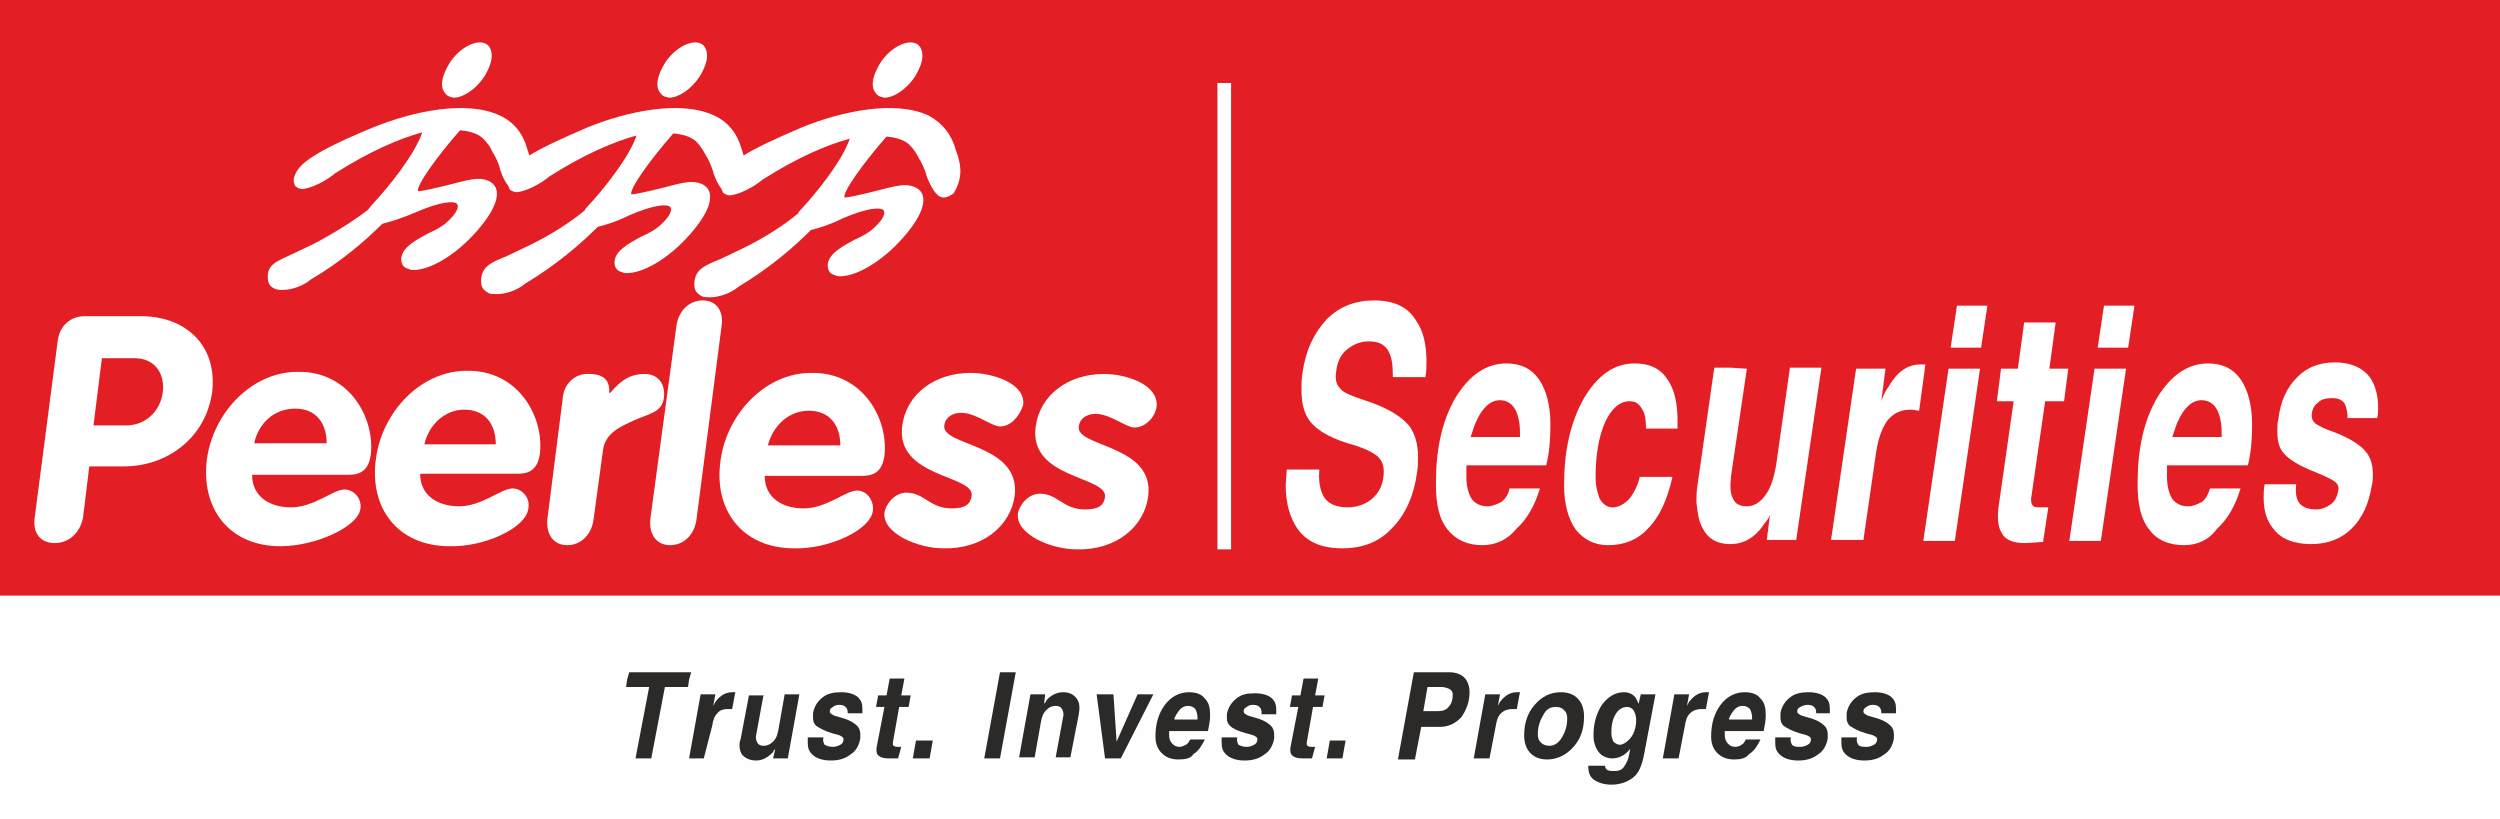 <?xml version="1.0" encoding="utf-8"?>
<!-- Generator: Adobe Illustrator 21.0.0, SVG Export Plug-In . SVG Version: 6.00 Build 0)  -->
<svg version="1.1" id="Layer_1" xmlns="http://www.w3.org/2000/svg" xmlns:xlink="http://www.w3.org/1999/xlink" x="0px" y="0px"
	 viewBox="0 0 238 78" style="enable-background:new 0 0 238 78;" xml:space="preserve">
<style type="text/css">
	.st0{fill:#FEFEFE;}
	.st1{fill:#E31E24;}
	.st2{fill:#2B2A29;}
	.st3{fill:#FFFFFF;}
</style>
<rect class="st0" width="238" height="78"/>
<rect class="st1" width="238" height="56.7"/>
<path class="st0" d="M132.6,35.9c0-1.2-0.1-2-0.5-2.6s-1-0.8-1.8-0.8s-1.5,0.3-2.1,0.8c-0.6,0.5-0.9,1.2-1,2.1
	c-0.1,0.7,0,1.2,0.4,1.6c0.3,0.4,1.1,0.7,2.3,1.1c2.2,0.7,3.6,1.6,4.3,2.5c0.5,0.7,0.8,1.7,0.8,2.9c0,0.4,0,0.9-0.1,1.5
	c-0.3,2.2-1.1,4-2.4,5.3c-1.2,1.3-2.8,1.9-4.7,1.9c-2,0-3.4-0.6-4.3-1.9c-0.7-1-1.1-2.4-1.1-4.1l0.1-1.5h3.1
	c-0.1,1.2,0.1,2.1,0.5,2.7c0.4,0.6,1.2,0.9,2.2,0.9c0.9,0,1.7-0.3,2.3-0.8s1-1.2,1.1-2.1c0.1-0.8,0-1.4-0.5-1.9
	c-0.4-0.4-1.4-0.9-2.9-1.3c-1.9-0.6-3.2-1.4-3.8-2.4c-0.4-0.7-0.6-1.5-0.6-2.7c0-0.5,0-1,0.1-1.6c0.3-2.2,1.1-3.8,2.3-5.1
	c1.2-1.2,2.7-1.8,4.5-1.8c1.9,0,3.2,0.6,4,1.9c0.7,1,1,2.3,1,3.9c0,0.5,0,1-0.1,1.5C135.7,35.9,132.6,35.9,132.6,35.9z"/>
<path class="st0" d="M144.7,41.6c0-0.2,0-0.3,0-0.5c0-0.9-0.2-1.7-0.5-2.2s-0.8-0.8-1.4-0.8c-0.9,0-1.7,0.7-2.3,2.1
	c-0.2,0.4-0.3,0.9-0.5,1.4H144.7z M141.1,51.9c-1.4,0-2.5-0.5-3.3-1.5s-1.1-2.4-1.1-4.3V46c0-3.3,0.6-6,1.9-8.2
	c1.3-2.1,2.9-3.2,4.8-3.2c1.4,0,2.4,0.5,3.1,1.5c0.7,1,1.1,2.5,1.1,4.3c0,1.4-0.1,2.7-0.4,3.9h-7.6v1.1c0,0.9,0.2,1.6,0.5,2.1
	c0.4,0.5,0.9,0.7,1.5,0.7c0.5,0,0.9-0.2,1.3-0.4c0.4-0.3,0.7-0.7,0.8-1.3h2.9c-0.5,1.7-1.3,3-2.2,3.8
	C143.5,51.4,142.4,51.9,141.1,51.9z"/>
<path class="st0" d="M159.2,45.5c-0.5,2.1-1.2,3.7-2.3,4.8c-1,1.1-2.3,1.6-3.8,1.6c-1.3,0-2.3-0.5-3.1-1.5c-0.7-1-1.1-2.4-1.1-4.2
	c0-3.3,0.6-6,1.9-8.3c1.3-2.2,2.9-3.3,4.8-3.3c1.5,0,2.5,0.5,3.2,1.6c0.6,0.9,0.9,2.2,0.9,3.8v0.8h-3c0-0.8-0.1-1.5-0.4-1.9
	c-0.3-0.5-0.6-0.7-1.2-0.7c-0.9,0-1.7,0.7-2.3,2c-0.6,1.4-0.9,3.1-0.9,5.2c0,0.9,0.2,1.6,0.4,2.1c0.3,0.5,0.7,0.8,1.2,0.8
	c0.6,0,1.1-0.3,1.6-0.8c0.4-0.5,0.8-1.2,1-2.1h3.1L159.2,45.5L159.2,45.5z"/>
<path class="st0" d="M166.3,35.1l-1.5,10.2c-0.1,1-0.1,1.7,0.2,2.2c0.2,0.5,0.7,0.7,1.3,0.7c0.7,0,1.3-0.4,1.8-1.1
	c0.5-0.7,0.8-1.7,1-2.9l1.3-9.2h1.5h1.5L171,51.4h-1.4h-1.4l0.3-2.4c-0.1,0.3-0.3,0.6-0.5,0.8c-0.9,1.4-2,2-3.3,2
	c-1.2,0-2.1-0.5-2.6-1.5c-0.4-0.7-0.5-1.5-0.6-2.5c0-0.5,0-1,0.1-1.6l1.6-11.2h1.5L166.3,35.1L166.3,35.1z"/>
<path class="st0" d="M174.3,51.5l2.4-16.4h1.4h1.4l-0.4,3.1c0.2-0.6,0.4-1,0.7-1.4c0.8-1.4,1.8-2.1,3-2.1h0.5l-0.6,4.4
	c-0.2,0-0.5-0.1-0.8-0.1c-0.9,0-1.6,0.3-2.2,1c-0.5,0.7-0.9,1.7-1.1,3.1l-1.2,8.3h-1.5h-1.6L174.3,51.5L174.3,51.5z"/>
<path class="st0" d="M186.3,29.1h2.9l-0.6,4h-2.9L186.3,29.1z M183.1,51.5l2.4-16.4h1.5h1.5l-2.4,16.4h-1.5H183.1z"/>
<path class="st0" d="M194.5,51.6c-0.5,0-1.1,0.1-1.8,0.1c-1,0-1.8-0.3-2.1-0.9c-0.4-0.6-0.5-1.5-0.3-2.8l1.4-9.8h-1.6l0.4-3.1h1.6
	l0.6-4.4h3l-0.6,4.4h1.8l-0.4,3.1h-1.8l-1.3,9c-0.1,0.5,0,0.8,0.1,0.9c0.1,0.2,0.4,0.2,0.9,0.2h0.6L194.5,51.6z"/>
<path class="st0" d="M200.3,29.1h2.9l-0.6,4h-2.9L200.3,29.1z M197,51.5l2.4-16.4h1.5h1.5L200,51.5h-1.5H197z"/>
<path class="st0" d="M211.5,41.6c0-0.2,0-0.3,0-0.5c0-0.9-0.2-1.7-0.5-2.2s-0.8-0.8-1.4-0.8c-0.9,0-1.7,0.7-2.3,2.1
	c-0.2,0.4-0.3,0.9-0.5,1.4H211.5z M207.9,51.9c-1.4,0-2.6-0.5-3.3-1.5c-0.8-1-1.1-2.4-1.1-4.3V46c0-3.3,0.6-6,1.9-8.2
	c1.3-2.1,2.9-3.2,4.8-3.2c1.4,0,2.4,0.5,3.1,1.5c0.7,1,1.1,2.5,1.1,4.3c0,1.4-0.1,2.7-0.4,3.9h-7.7v1.1c0,0.9,0.2,1.6,0.5,2.1
	c0.4,0.5,0.9,0.7,1.5,0.7c0.5,0,0.9-0.2,1.3-0.4c0.4-0.3,0.6-0.7,0.8-1.3h2.9c-0.5,1.7-1.3,3-2.2,3.8
	C210.3,51.4,209.2,51.9,207.9,51.9z"/>
<path class="st0" d="M223.5,40c0-0.7-0.1-1.2-0.3-1.6c-0.3-0.4-0.7-0.5-1.2-0.5s-1,0.1-1.3,0.4c-0.4,0.3-0.6,0.7-0.6,1.1
	c-0.1,0.4,0.1,0.7,0.3,0.9c0.3,0.2,0.8,0.5,1.7,0.8c1.6,0.6,2.7,1.3,3.2,2c0.4,0.5,0.6,1.2,0.6,2.1c0,0.3,0,0.6-0.1,1
	c-0.3,1.8-0.9,3.1-1.9,4.1s-2.3,1.5-3.9,1.5c-1.6,0-2.9-0.5-3.6-1.5c-0.6-0.7-0.9-1.7-0.9-2.9c0-0.4,0-0.8,0.1-1.3h3
	c-0.1,0.8,0,1.4,0.3,1.8c0.3,0.4,0.9,0.6,1.6,0.6c0.5,0,1-0.2,1.4-0.5s0.6-0.7,0.7-1.3c0.1-0.4-0.1-0.7-0.4-0.9
	c-0.3-0.2-0.9-0.5-1.9-0.9c-1.5-0.6-2.5-1.2-3-1.9c-0.4-0.5-0.5-1.2-0.5-2c0-0.3,0-0.7,0.1-1.1c0.2-1.7,0.8-3,1.8-4s2.2-1.4,3.6-1.4
	c1.5,0,2.6,0.5,3.3,1.4c0.5,0.7,0.8,1.7,0.8,2.9c0,0.3,0,0.7-0.1,1h-2.8L223.5,40L223.5,40z"/>
<rect x="115.9" y="7.9" class="st0" width="1.3" height="44.4"/>
<polygon class="st2" points="60.5,72.2 61.8,65.4 59.6,65.4 59.7,64.7 59.9,64 65.8,64 65.6,64.7 65.5,65.4 63.3,65.4 62,72.2 
	61.3,72.2 "/>
<path class="st2" d="M65.6,72.2l1.1-6.1h0.7h0.7l-0.2,1.1c0.1-0.2,0.2-0.4,0.3-0.5c0.4-0.5,0.9-0.8,1.5-0.8H70l-0.3,1.6
	c-0.1,0-0.3,0-0.4,0c-0.4,0-0.8,0.1-1,0.4c-0.3,0.3-0.4,0.6-0.5,1.2L67,72.2h-0.7H65.6z"/>
<path class="st2" d="M72.7,66.1L72,69.9c-0.1,0.4,0,0.6,0.1,0.8c0.1,0.2,0.3,0.3,0.6,0.3c0.3,0,0.6-0.1,0.9-0.4s0.4-0.6,0.5-1.1
	l0.6-3.4h0.7h0.7L75,72.2h-0.7h-0.7l0.2-0.9c-0.1,0.1-0.2,0.2-0.2,0.3c-0.5,0.5-1,0.8-1.6,0.8s-1-0.2-1.3-0.5
	c-0.2-0.2-0.3-0.6-0.3-0.9c0-0.2,0-0.4,0.1-0.6l0.8-4.2H72h0.7V66.1z"/>
<path class="st2" d="M80.7,67.9c0-0.2,0-0.4-0.2-0.6c-0.1-0.1-0.3-0.2-0.6-0.2c-0.3,0-0.5,0.1-0.6,0.2c-0.2,0.1-0.3,0.2-0.3,0.4
	c0,0.1,0,0.2,0.2,0.3c0.1,0.1,0.4,0.2,0.8,0.3c0.8,0.2,1.3,0.5,1.6,0.8c0.2,0.2,0.3,0.5,0.3,0.8c0,0.1,0,0.2,0,0.4
	c-0.1,0.6-0.4,1.2-0.9,1.5c-0.5,0.4-1.1,0.6-1.9,0.6s-1.4-0.2-1.8-0.6c-0.3-0.3-0.4-0.6-0.4-1.1c0-0.1,0-0.3,0-0.5h1.5
	c-0.1,0.3,0,0.5,0.1,0.7c0.2,0.1,0.4,0.2,0.8,0.2c0.3,0,0.5-0.1,0.7-0.2s0.3-0.3,0.3-0.5c0-0.1,0-0.2-0.2-0.3
	c-0.1-0.1-0.5-0.2-0.9-0.3c-0.7-0.2-1.2-0.5-1.5-0.7c-0.2-0.2-0.3-0.4-0.3-0.8c0-0.1,0-0.2,0-0.4c0.1-0.6,0.4-1.1,0.9-1.5
	s1.1-0.5,1.8-0.5c0.7,0,1.3,0.2,1.6,0.5c0.3,0.3,0.4,0.6,0.4,1.1c0,0.1,0,0.2,0,0.4C82.1,67.9,80.7,67.9,80.7,67.9z"/>
<path class="st2" d="M85.5,72.2c-0.2,0-0.5,0-0.9,0c-0.5,0-0.8-0.1-1-0.3c-0.2-0.2-0.2-0.6-0.1-1l0.7-3.6h-0.8l0.2-1.1h0.8l0.3-1.6
	h1.4l-0.3,1.6h0.9l-0.2,1.1h-0.9L85,70.7c0,0.2,0,0.3,0.1,0.3c0.1,0.1,0.2,0.1,0.4,0.1h0.3L85.5,72.2z"/>
<polygon class="st2" points="87.2,70.5 88.8,70.5 88.5,72.2 86.9,72.2 "/>
<polygon class="st2" points="93.7,72.2 95.2,64 96,64 96.7,64 95.2,72.2 94.4,72.2 "/>
<path class="st2" d="M97,72.2l1.1-6.1h0.7h0.7L99.4,67c0.1-0.1,0.2-0.2,0.2-0.3c0.4-0.5,1-0.8,1.6-0.8s1,0.2,1.3,0.6
	s0.3,0.9,0.2,1.5l-0.8,4.1h-0.7h-0.7l0.7-3.8c0.1-0.4,0-0.6-0.1-0.8c-0.1-0.2-0.3-0.3-0.6-0.3c-0.3,0-0.6,0.1-0.9,0.4
	s-0.4,0.6-0.5,1.1l-0.6,3.4h-0.7H97V72.2z"/>
<polygon class="st2" points="104.4,66.1 105.2,66.1 106,66.1 106.3,70.6 106.3,70.6 108.3,66.1 109.1,66.1 109.8,66.1 106.7,72.2 
	106,72.2 105.2,72.2 "/>
<path class="st2" d="M114,68.5c0-0.1,0-0.1,0-0.2c0-0.3-0.1-0.6-0.2-0.8c-0.2-0.2-0.4-0.3-0.7-0.3c-0.5,0-0.8,0.3-1.1,0.8
	c-0.1,0.2-0.2,0.3-0.2,0.5H114z M112.2,72.3c-0.7,0-1.2-0.2-1.6-0.6s-0.6-0.9-0.6-1.6l0,0c0-1.2,0.3-2.2,0.9-3s1.4-1.2,2.3-1.2
	c0.7,0,1.2,0.2,1.5,0.6c0.4,0.4,0.5,0.9,0.5,1.6c0,0.5-0.1,1-0.2,1.5h-3.7V70c0,0.3,0.1,0.6,0.3,0.8c0.2,0.2,0.4,0.3,0.7,0.3
	c0.2,0,0.4-0.1,0.6-0.2s0.3-0.3,0.4-0.5h1.4c-0.3,0.6-0.6,1.1-1.1,1.4C113.4,72.2,112.8,72.3,112.2,72.3z"/>
<path class="st2" d="M120.1,67.9c0-0.2,0-0.4-0.2-0.6c-0.1-0.1-0.3-0.2-0.6-0.2c-0.3,0-0.5,0.1-0.6,0.2c-0.2,0.1-0.3,0.2-0.3,0.4
	c0,0.1,0,0.2,0.2,0.3c0.1,0.1,0.4,0.2,0.8,0.3c0.8,0.2,1.3,0.5,1.6,0.8c0.2,0.2,0.3,0.5,0.3,0.8c0,0.1,0,0.2,0,0.4
	c-0.1,0.6-0.4,1.2-0.9,1.5c-0.5,0.4-1.1,0.6-1.9,0.6s-1.4-0.2-1.8-0.6c-0.3-0.3-0.4-0.6-0.4-1.1c0-0.1,0-0.3,0-0.5h1.5
	c-0.1,0.3,0,0.5,0.1,0.7c0.2,0.1,0.4,0.2,0.8,0.2c0.3,0,0.5-0.1,0.7-0.2s0.3-0.3,0.3-0.5c0-0.1,0-0.2-0.2-0.3
	c-0.1-0.1-0.5-0.2-0.9-0.3c-0.7-0.2-1.2-0.4-1.5-0.7c-0.2-0.2-0.3-0.4-0.3-0.7c0-0.1,0-0.2,0-0.4c0.1-0.6,0.4-1.1,0.9-1.5
	s1-0.5,1.8-0.5c0.7,0,1.3,0.2,1.6,0.5c0.3,0.3,0.4,0.6,0.4,1.1c0,0.1,0,0.3,0,0.4h-1.4V67.9z"/>
<path class="st2" d="M124.9,72.2c-0.2,0-0.5,0-0.9,0c-0.5,0-0.8-0.1-1-0.3c-0.2-0.2-0.2-0.6-0.1-1l0.7-3.6h-0.8l0.2-1.1h0.8l0.3-1.6
	h1.4l-0.3,1.6h0.9l-0.2,1.1H125l-0.6,3.4c0,0.2,0,0.3,0.1,0.3c0.1,0.1,0.2,0.1,0.4,0.1h0.3L124.9,72.2z"/>
<polygon class="st2" points="126.6,70.5 128.1,70.5 127.8,72.2 126.3,72.2 "/>
<path class="st2" d="M135.5,67.7h1.4c0.4,0,0.8-0.1,1-0.4c0.3-0.3,0.4-0.7,0.4-1.2c0-0.2-0.1-0.4-0.3-0.5s-0.5-0.2-0.8-0.2h-1.3
	L135.5,67.7z M133.1,72.2l1.5-8.2h0.8h2.6c0.6,0,1.1,0.2,1.4,0.5c0.3,0.3,0.5,0.8,0.5,1.4c0,0.9-0.3,1.7-0.8,2.4
	c-0.6,0.6-1.2,0.9-2.1,0.9h-1.7l0,0l-0.6,3.1h-0.8h-0.8L133.1,72.2L133.1,72.2z"/>
<path class="st2" d="M140.3,72.2l1.1-6.1h0.7h0.7l-0.2,1.1c0.1-0.2,0.2-0.4,0.3-0.5c0.4-0.5,0.9-0.8,1.5-0.8h0.3l-0.3,1.6
	c-0.1,0-0.3,0-0.4,0c-0.4,0-0.8,0.1-1.1,0.4s-0.4,0.6-0.5,1.2l-0.6,3.1H141C141,72.2,140.3,72.2,140.3,72.2z"/>
<path class="st2" d="M147.5,71c0.5,0,0.9-0.3,1.2-0.8s0.5-1.1,0.5-1.8c0-0.4-0.1-0.6-0.3-0.8c-0.2-0.2-0.4-0.3-0.8-0.3
	c-0.5,0-0.9,0.2-1.2,0.8c-0.3,0.5-0.5,1.1-0.5,1.8c0,0.4,0.1,0.6,0.3,0.8S147.2,71,147.5,71 M147.3,72.3c-0.7,0-1.2-0.2-1.6-0.6
	c-0.4-0.4-0.6-1-0.6-1.7c0-1.1,0.3-2.1,1-2.9s1.5-1.2,2.5-1.2c0.7,0,1.2,0.2,1.6,0.6c0.4,0.4,0.6,1,0.6,1.7c0,1.2-0.3,2.1-1,2.9
	C149.1,71.9,148.2,72.3,147.3,72.3z"/>
<path class="st2" d="M154.9,67.3c-0.4,0-0.8,0.2-1.1,0.7s-0.4,1.1-0.4,1.8c0,0.3,0.1,0.6,0.2,0.8c0.2,0.2,0.4,0.3,0.6,0.3
	c0.3,0,0.6-0.2,0.9-0.5c0.3-0.3,0.5-0.7,0.6-1.2s0.1-1-0.1-1.4C155.5,67.5,155.2,67.3,154.9,67.3 M153.7,73.4c0.4,0,0.7-0.1,0.9-0.4
	s0.4-0.6,0.5-1.2l0.1-0.5l-0.1,0.1c-0.4,0.5-1,0.8-1.6,0.8c-0.5,0-1-0.2-1.3-0.6s-0.5-0.9-0.5-1.6l0,0c0-1.2,0.3-2.1,0.8-2.9
	c0.6-0.8,1.3-1.2,2.1-1.2c0.6,0,1.1,0.3,1.3,0.9L156,67l0.2-0.9h1.4l-1.1,5.8c-0.2,1-0.5,1.7-1,2.1s-1.2,0.7-2.1,0.7
	c-0.7,0-1.3-0.2-1.7-0.5s-0.5-0.8-0.5-1.3h1.6c0,0.2,0.1,0.3,0.2,0.4C153.2,73.4,153.4,73.4,153.7,73.4z"/>
<path class="st2" d="M158.3,72.2l1.1-6.1h0.7h0.7l-0.2,1.1c0.1-0.2,0.2-0.4,0.3-0.5c0.4-0.5,0.9-0.8,1.5-0.8h0.3l-0.3,1.6
	c-0.1,0-0.3,0-0.4,0c-0.4,0-0.8,0.1-1.1,0.4s-0.4,0.6-0.5,1.2l-0.6,3.1h-0.7C159.1,72.2,158.3,72.2,158.3,72.2z"/>
<path class="st2" d="M166.8,68.5c0-0.1,0-0.1,0-0.2c0-0.3-0.1-0.6-0.2-0.8c-0.2-0.2-0.4-0.3-0.7-0.3c-0.5,0-0.8,0.3-1.1,0.8
	c-0.1,0.2-0.2,0.3-0.2,0.5H166.8z M165.1,72.3c-0.7,0-1.2-0.2-1.6-0.6c-0.4-0.4-0.6-0.9-0.6-1.6l0,0c0-1.2,0.3-2.2,0.9-3
	c0.6-0.8,1.4-1.2,2.3-1.2c0.7,0,1.2,0.2,1.5,0.6c0.4,0.4,0.5,0.9,0.5,1.6c0,0.5-0.1,1-0.2,1.5h-3.7V70c0,0.3,0.1,0.6,0.3,0.8
	c0.2,0.2,0.4,0.3,0.7,0.3c0.2,0,0.5-0.1,0.6-0.2c0.2-0.1,0.3-0.3,0.4-0.5h1.4c-0.3,0.6-0.6,1.1-1.1,1.4
	C166.2,72.2,165.7,72.3,165.1,72.3z"/>
<path class="st2" d="M172.9,67.9c0-0.2,0-0.4-0.2-0.6c-0.1-0.1-0.3-0.2-0.6-0.2s-0.5,0.1-0.7,0.2s-0.3,0.2-0.3,0.4
	c0,0.1,0,0.2,0.2,0.3c0.1,0.1,0.4,0.2,0.8,0.3c0.8,0.2,1.3,0.5,1.6,0.8c0.2,0.2,0.3,0.5,0.3,0.8c0,0.1,0,0.2,0,0.4
	c-0.1,0.6-0.4,1.2-0.9,1.5c-0.5,0.4-1.1,0.6-1.9,0.6c-0.8,0-1.4-0.2-1.8-0.6c-0.3-0.3-0.4-0.6-0.4-1.1c0-0.1,0-0.3,0-0.5h1.5
	c-0.1,0.3,0,0.5,0.1,0.7c0.2,0.2,0.4,0.2,0.8,0.2c0.3,0,0.5-0.1,0.7-0.2s0.3-0.3,0.3-0.5c0-0.1,0-0.2-0.2-0.3
	c-0.1-0.1-0.5-0.2-0.9-0.3c-0.7-0.2-1.2-0.5-1.5-0.7c-0.2-0.2-0.3-0.4-0.3-0.8c0-0.1,0-0.2,0-0.4c0.1-0.6,0.4-1.1,0.9-1.5
	s1.1-0.5,1.8-0.5s1.3,0.2,1.6,0.5s0.4,0.6,0.4,1.1c0,0.1,0,0.3,0,0.4C174.2,67.9,172.9,67.9,172.9,67.9z"/>
<path class="st2" d="M179.1,67.9c0-0.2,0-0.4-0.2-0.6c-0.1-0.1-0.3-0.2-0.6-0.2s-0.5,0.1-0.6,0.2c-0.2,0.1-0.3,0.2-0.3,0.4
	c0,0.1,0,0.2,0.2,0.3c0.1,0.1,0.4,0.2,0.8,0.3c0.8,0.2,1.3,0.5,1.6,0.8c0.2,0.2,0.3,0.5,0.3,0.8c0,0.1,0,0.2,0,0.4
	c-0.1,0.6-0.4,1.2-0.9,1.5c-0.5,0.4-1.1,0.6-1.9,0.6c-0.8,0-1.4-0.2-1.8-0.6c-0.3-0.3-0.4-0.6-0.4-1.1c0-0.1,0-0.3,0-0.5h1.5
	c-0.1,0.3,0,0.5,0.1,0.7c0.2,0.2,0.4,0.2,0.8,0.2c0.3,0,0.5-0.1,0.7-0.2s0.3-0.3,0.3-0.5c0-0.1,0-0.2-0.2-0.3
	c-0.1-0.1-0.5-0.2-0.9-0.3c-0.7-0.2-1.2-0.5-1.5-0.7c-0.2-0.2-0.3-0.4-0.3-0.8c0-0.1,0-0.2,0-0.4c0.1-0.6,0.4-1.1,0.9-1.5
	s1.1-0.5,1.8-0.5s1.3,0.2,1.6,0.5s0.4,0.6,0.4,1.1c0,0.1,0,0.3,0,0.4C180.5,67.9,179.1,67.9,179.1,67.9z"/>
<g>
	<g>
		<path class="st3" d="M5.2,51.7c-1.3,0-2.1-0.9-1.9-2.4l2.2-16.9c0.2-1.4,1.2-2.3,2.6-2.3h5.3c4.4,0,7.3,2.9,6.8,7.2
			c-0.6,4.4-4.3,7.1-8.4,7.1H8.5l-0.6,4.9C7.6,50.8,6.5,51.7,5.2,51.7L5.2,51.7L5.2,51.7z M8.9,40.5H12c1.9,0,3.3-1.4,3.5-3.2
			s-0.8-3.2-2.7-3.2H9.7L8.9,40.5L8.9,40.5z"/>
		<path class="st3" d="M26.7,52c-4.9,0-7.6-3.6-7-8.3c0.6-4.4,4.3-8.4,8.8-8.3c4.7,0,7.2,4.3,6.8,7.9c-0.2,1.3-0.8,1.9-2.1,1.9H24
			c0,2.1,1.7,3.1,3.7,3.1c2.2,0,4-1.7,5.1-1.7c0.9,0,1.7,0.9,1.5,1.9C34,50.2,30,52,26.7,52L26.7,52L26.7,52z M24.2,42.2h6.9
			c0-1.9-1-3.3-3-3.3l0,0C26.1,38.9,24.6,40.3,24.2,42.2L24.2,42.2z"/>
		<path class="st3" d="M40,45.1c0,2.1,1.7,3.1,3.7,3.1c2.2,0,4-1.7,5.1-1.7c0.9,0,1.7,0.9,1.5,1.9c-0.2,1.9-4.3,3.7-7.5,3.6
			c-4.9,0-7.7-3.6-7-8.4c0.6-4.4,4.3-8.4,8.8-8.3c4.7,0,7.2,4.3,6.8,7.9c-0.2,1.3-0.8,1.9-2.1,1.9L40,45.1L40,45.1z M47.2,42.3
			c0-1.9-1-3.3-3-3.3c-1.9,0-3.4,1.5-3.8,3.3H47.2z"/>
		<path class="st3" d="M53.6,37.7c0.2-1.4,1.4-2.2,2.5-2.1c1.1,0,2,0.4,1.9,1.8h0.1c1-1.2,1.9-1.8,3.3-1.8c1,0,2,0.7,1.8,2.3
			c-0.2,1.4-1.5,1.5-2.8,2.1s-2.8,1.2-3,2.9l-0.9,6.6c-0.2,1.4-1.2,2.4-2.5,2.4s-2-1-1.9-2.4C52.1,49.5,53.6,37.7,53.6,37.7z"/>
		<path class="st3" d="M64.4,31c0.2-1.4,1.2-2.4,2.5-2.4s2,1,1.8,2.4l-2.4,18.5c-0.2,1.4-1.2,2.4-2.5,2.4c-1.3,0-2-1-1.9-2.4
			L64.4,31L64.4,31z"/>
		<path class="st3" d="M72.8,45.3c0,2.1,1.7,3.1,3.7,3.1c2.2,0,4-1.7,5.1-1.7c0.9,0,1.6,0.9,1.5,1.9c-0.2,1.9-4.3,3.7-7.5,3.6
			c-4.9,0-7.7-3.6-7-8.4c0.6-4.4,4.3-8.4,8.8-8.3c4.7,0,7.2,4.3,6.8,7.9c-0.2,1.3-0.8,1.9-2.1,1.9H72.8L72.8,45.3z M80,42.4
			c0-1.9-1-3.3-3-3.3c-1.9,0-3.4,1.4-3.9,3.3H80L80,42.4z"/>
		<path class="st3" d="M95.2,40.6c-0.8,0-2.3-1.3-3.7-1.3c-0.8,0-1.5,0.4-1.6,1.2c-0.3,2,7.3,1.7,6.7,6.7c-0.4,2.9-3.1,5.1-6.8,5
			c-2.4,0-5.8-1.4-5.6-3.4c0.1-0.7,0.9-1.9,2.1-1.9c1.7,0,2.2,1.5,4.3,1.5c1.3,0,1.8-0.4,1.9-1.2c0.3-2-7.3-1.7-6.6-6.7
			c0.4-3,3.1-5,6.5-5c2.1,0,5.3,1,5,3.1C97,39.7,96.2,40.6,95.2,40.6"/>
		<path class="st3" d="M108,40.7c-0.8,0-2.3-1.3-3.7-1.3c-0.8,0-1.5,0.4-1.6,1.2c-0.3,2,7.3,1.7,6.6,6.7c-0.4,2.9-3.1,5.1-6.8,5
			c-2.4,0-5.8-1.4-5.6-3.4C97,48.2,97.8,47,99,47c1.7,0,2.2,1.5,4.3,1.5c1.3,0,1.8-0.4,1.9-1.2c0.2-2-7.3-1.7-6.6-6.7
			c0.4-3,3.1-5,6.5-5c2.1,0,5.3,1,5,3.2C109.9,39.8,109,40.7,108,40.7"/>
	</g>
	<g>
		<path class="st3" d="M42.8,9.2c0.1,0,0.3,0.1,0.4,0.1c0.9,0,2.1-0.8,2.9-2c0.6-1,0.9-1.9,0.6-2.6c-0.1-0.3-0.3-0.5-0.6-0.6
			c-0.9-0.3-2.4,0.5-3.3,1.9c-0.6,1-0.9,1.9-0.6,2.6C42.3,8.8,42.5,9.1,42.8,9.2z"/>
		<path class="st3" d="M63.3,9.2c0.1,0,0.3,0.1,0.4,0.1c0.9,0,2.1-0.8,2.9-2c0.6-1,0.9-1.9,0.6-2.6c-0.1-0.3-0.3-0.5-0.6-0.6
			c-0.9-0.3-2.4,0.5-3.3,1.9c-0.6,1-0.9,1.9-0.6,2.6C62.8,8.8,63,9.1,63.3,9.2z"/>
		<path class="st3" d="M83.8,9.2c0.1,0,0.3,0.1,0.4,0.1c0.9,0,2.1-0.8,2.9-2c0.6-1,0.9-1.9,0.6-2.6c-0.1-0.3-0.3-0.5-0.6-0.6
			c-0.9-0.3-2.4,0.5-3.3,1.9c-0.6,1-0.9,1.9-0.6,2.6C83.3,8.8,83.5,9.1,83.8,9.2z"/>
		<path class="st3" d="M91,14.3L91,14.3c-0.4-1.5-1.3-2.6-2.6-3.3c-3.2-1.5-8.3-0.4-12,1.1c-2.8,1.2-4.5,2-5.6,2.7
			c-0.1-0.2-0.1-0.4-0.2-0.6l0,0c-0.4-1.5-1.3-2.6-2.6-3.2c-3.2-1.5-8.3-0.4-12,1.1c-2.8,1.2-4.5,2-5.6,2.7
			c-0.1-0.2-0.1-0.4-0.2-0.6l0,0c-0.4-1.5-1.3-2.6-2.6-3.2c-3.2-1.5-8.3-0.4-12,1.1c-6.6,2.7-7.3,3.8-7.6,4.8
			c-0.1,0.3,0,0.6,0.1,0.8c0.3,0.3,0.7,0.3,0.7,0.3l0,0l0,0c1.5-0.2,3-1.4,3.1-1.5c3.3-2.1,6.1-3.3,8.3-3.9
			c-0.7,2.1-3.2,5.2-4.7,6.8c-0.2,0.2-0.3,0.4-0.5,0.6c-1.3,1-3.2,2.2-5.1,3.2c-0.8,0.4-1.5,0.7-2.1,1c-1.5,0.7-2.4,1-2.3,2.3
			c0,0.6,0.4,0.9,0.7,1c0.2,0.1,0.4,0.1,0.7,0.1c0.9,0,2-0.4,2.7-1c2.9-1.7,5.2-3.7,6.8-5.3c0.8-0.2,1.8-0.5,3.2-1.1
			c2.3-1,3.6-1.1,3.9-0.8c0.2,0.2,0.1,0.8-0.9,1.7c-0.4,0.4-1.1,0.8-1.8,1.1c-1.3,0.7-2.6,1.4-2.6,2.5c0,0.4,0.2,0.8,0.7,0.9
			c0.2,0.1,0.3,0.1,0.5,0.1c1.4,0,3.8-1.2,6-3.7c2.1-2.4,2.1-3.7,1.7-4.3c-0.4-0.6-1.3-0.8-2.3-0.6c-0.6,0.1-1.3,0.3-2.1,0.5
			c-1.2,0.3-2.5,0.6-2.9,0.6c-0.2-0.5,1.8-3.3,4-5.8c1.1,0.1,1.8,0.4,2.2,0.8c0.4,0.4,0.7,0.8,0.9,1.3c0.1,0.1,0.6,1,0.7,1.6
			c0,0,0.3,1,0.8,1.6c0,0.1,0.1,0.2,0.1,0.3c0.3,0.3,0.7,0.3,0.7,0.3l0,0l0,0c1.5-0.2,3-1.4,3.1-1.5c3.3-2.1,6.1-3.3,8.3-3.9
			c-0.7,2.1-3.2,5.2-4.7,6.8c-0.1,0.1-0.2,0.2-0.2,0.3c-1.3,1.1-3.3,2.4-5.4,3.4c-0.8,0.4-1.5,0.7-2.1,1c-1.5,0.6-2.4,1-2.4,2.4
			c0,0.7,0.4,0.9,0.7,1.1C46.7,28,47,28,47.3,28c0.9,0,2-0.4,2.7-1c3-1.8,5.3-3.8,6.9-5.4c0.8-0.2,1.8-0.5,3-1.1
			c2.3-1,3.6-1.1,3.9-0.8c0.2,0.2,0.1,0.8-0.9,1.7c-0.4,0.4-1.1,0.8-1.8,1.1c-1.3,0.7-2.6,1.4-2.6,2.5c0,0.4,0.2,0.8,0.7,0.9
			c0.2,0.1,0.3,0.1,0.5,0.1c1.4,0,3.8-1.2,6-3.7c2.1-2.4,2.1-3.7,1.7-4.3s-1.3-0.8-2.3-0.6c-0.6,0.1-1.3,0.3-2.1,0.5
			c-1.2,0.3-2.5,0.6-2.9,0.6c-0.2-0.5,1.8-3.3,4-5.8c1.1,0.1,1.8,0.4,2.2,0.8c0.4,0.4,0.7,0.9,0.9,1.3c0.1,0.1,0.6,1.1,0.7,1.6
			c0,0,0.3,1,0.8,1.6c0,0.1,0.1,0.2,0.1,0.3c0.3,0.3,0.7,0.3,0.7,0.3l0,0l0,0c1.5-0.2,3-1.4,3.1-1.5c3.3-2.1,6.1-3.3,8.3-3.9
			c-0.7,2.1-3.2,5.2-4.7,6.8c-0.1,0.1-0.2,0.2-0.2,0.3c-1.3,1.1-3.3,2.4-5.4,3.4c-0.8,0.4-1.5,0.7-2.1,1c-1.5,0.6-2.4,1-2.4,2.4
			c0,0.7,0.4,0.9,0.7,1.1c0.2,0.1,0.5,0.1,0.8,0.1c0.9,0,2-0.4,2.7-1c3-1.8,5.3-3.8,6.9-5.4c0.8-0.2,1.8-0.5,3-1.1
			c2.3-1,3.6-1.1,3.9-0.8c0.2,0.2,0.1,0.8-0.9,1.7c-0.4,0.4-1.1,0.8-1.8,1.1c-1.3,0.7-2.6,1.4-2.6,2.5c0,0.4,0.2,0.8,0.7,0.9
			c0.2,0.1,0.3,0.1,0.5,0.1c1.4,0,3.8-1.2,6-3.7c2.1-2.4,2.1-3.7,1.7-4.3s-1.3-0.8-2.3-0.6c-0.6,0.1-1.3,0.3-2.1,0.5
			c-1.2,0.3-2.5,0.6-2.9,0.6l0,0c-0.2-0.5,1.8-3.3,4-5.8c1.1,0.1,1.8,0.4,2.2,0.8c0.4,0.4,0.7,0.9,0.9,1.3c0.1,0.1,0.6,1.1,0.7,1.6
			c0,0,0.7,2.1,1.6,2.1l0,0c0.4,0,0.7-0.2,1-0.4C91.6,17,91.6,15.9,91,14.3L91,14.3z"/>
	</g>
</g>
</svg>
